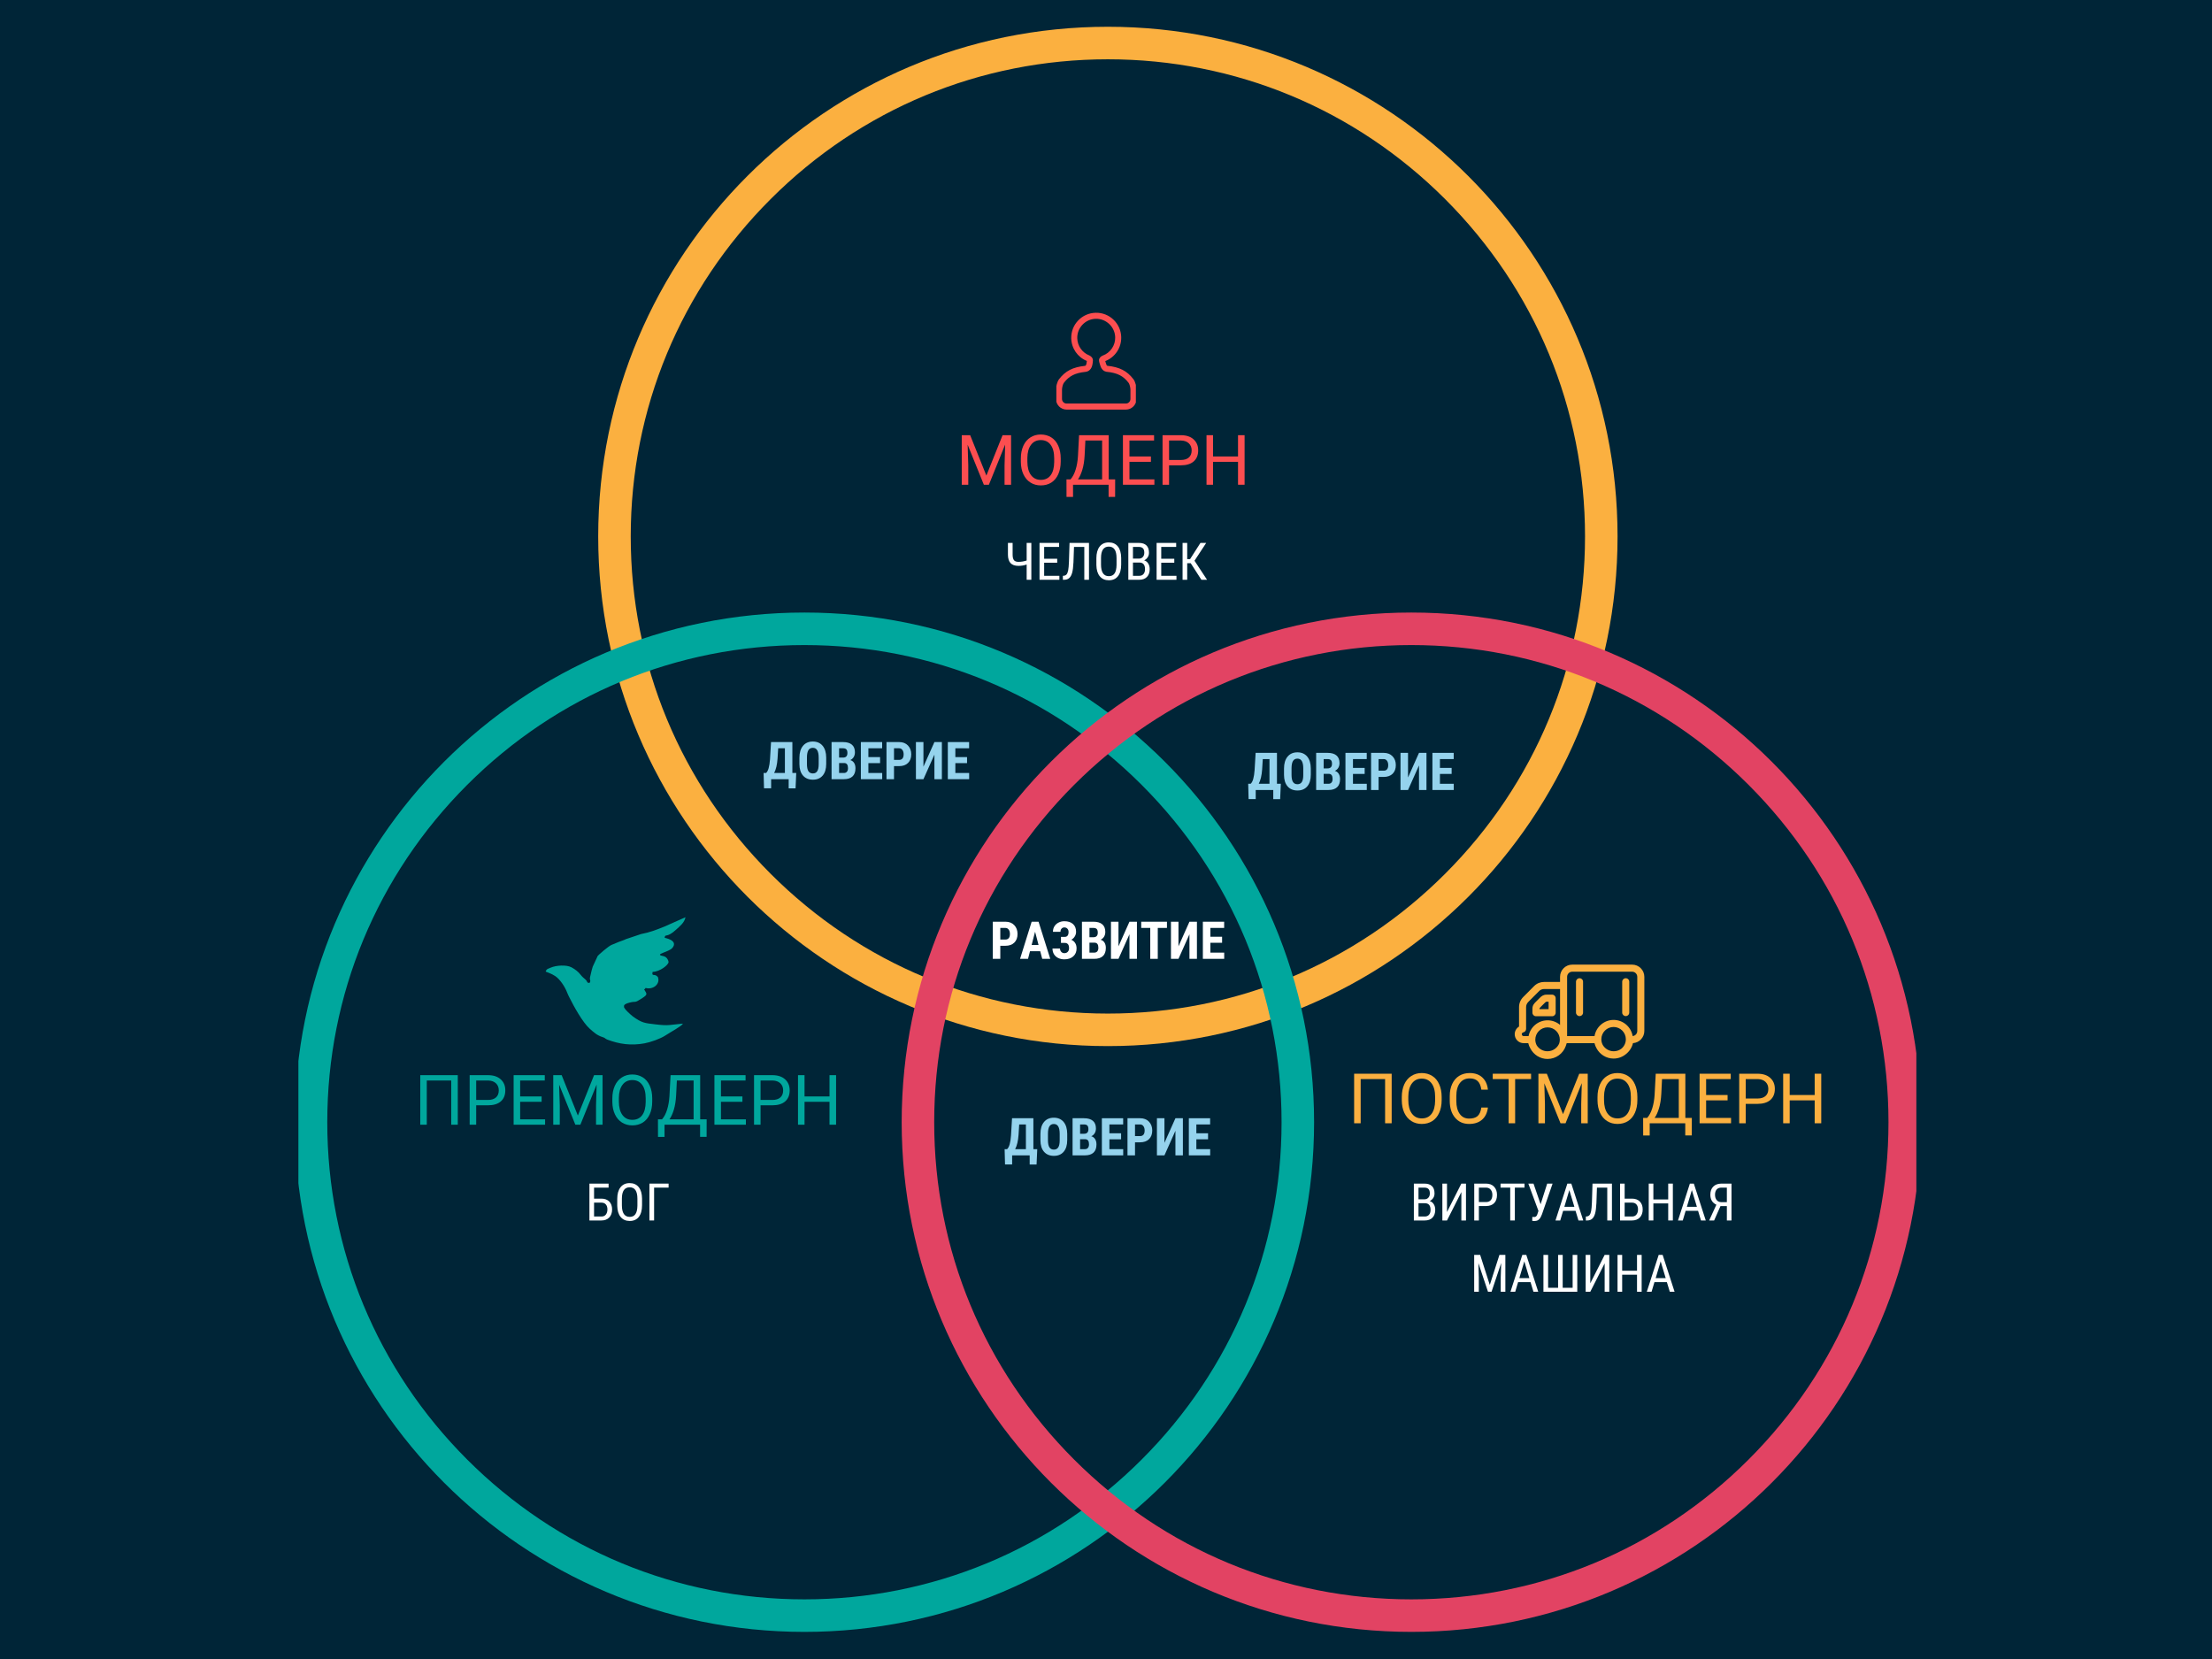 <?xml version="1.0" encoding="UTF-8"?> <svg xmlns="http://www.w3.org/2000/svg" xmlns:xlink="http://www.w3.org/1999/xlink" width="1024" zoomAndPan="magnify" viewBox="0 0 768 576" height="768" preserveAspectRatio="xMidYMid meet" version="1.0"><defs><g></g><clipPath id="6e2563a1d3"><path d="M 207 9.336 L 562 9.336 L 562 364 L 207 364 Z M 207 9.336 " clip-rule="nonzero"></path></clipPath><clipPath id="7b8d116954"><path d="M 103.602 212 L 457 212 L 457 566.586 L 103.602 566.586 Z M 103.602 212 " clip-rule="nonzero"></path></clipPath><clipPath id="758fccd635"><path d="M 313 212 L 665.352 212 L 665.352 566.586 L 313 566.586 Z M 313 212 " clip-rule="nonzero"></path></clipPath><clipPath id="af34445e82"><path d="M 525.902 334.926 L 570.902 334.926 L 570.902 367.914 L 525.902 367.914 Z M 525.902 334.926 " clip-rule="nonzero"></path></clipPath><clipPath id="2a51c149a3"><path d="M 366.766 108.59 L 394.371 108.59 L 394.371 142.34 L 366.766 142.34 Z M 366.766 108.59 " clip-rule="nonzero"></path></clipPath><clipPath id="a4a353d4fc"><path d="M 187 315.969 L 241.301 315.969 L 241.301 363.969 L 187 363.969 Z M 187 315.969 " clip-rule="nonzero"></path></clipPath></defs><rect x="-76.8" width="921.6" fill="#ffffff" y="-57.6" height="691.2" fill-opacity="1"></rect><rect x="-76.8" width="921.6" fill="#002537" y="-57.6" height="691.2" fill-opacity="1"></rect><g clip-path="url(#6e2563a1d3)"><path fill="#fbb040" d="M 384.652 351.91 C 340.387 351.91 298.828 334.633 267.547 303.355 C 236.266 272.074 218.988 230.516 218.988 186.25 C 218.988 141.98 236.266 100.426 267.547 69.145 C 298.828 37.863 340.387 20.586 384.652 20.586 C 428.918 20.586 470.477 37.863 501.758 69.145 C 533.039 100.426 550.316 141.98 550.316 186.25 C 550.316 230.516 533.039 272.074 501.758 303.355 C 470.477 334.633 428.922 351.91 384.652 351.91 M 384.652 363.203 C 482.336 363.203 561.609 284.043 561.609 186.25 C 561.609 88.566 482.445 9.293 384.652 9.293 C 286.859 9.293 207.695 88.453 207.695 186.25 C 207.695 283.93 286.973 363.203 384.652 363.203 Z M 384.652 363.203 " fill-opacity="1" fill-rule="nonzero"></path></g><g clip-path="url(#7b8d116954)"><path fill="#00a79d" d="M 279.293 555.293 C 235.023 555.293 193.469 538.016 162.188 506.734 C 130.906 475.453 113.629 433.898 113.629 389.629 C 113.629 345.363 130.906 303.805 162.188 272.523 C 193.469 241.242 235.023 223.965 279.293 223.965 C 323.559 223.965 365.117 241.242 396.398 272.523 C 427.68 303.805 444.957 345.363 444.957 389.629 C 444.957 433.898 427.68 475.453 396.398 506.734 C 365.117 538.016 323.445 555.293 279.293 555.293 M 279.293 566.586 C 376.973 566.586 456.25 487.426 456.25 389.629 C 456.25 291.836 377.086 212.672 279.293 212.672 C 181.496 212.672 102.336 291.949 102.336 389.629 C 102.336 487.312 181.496 566.586 279.293 566.586 Z M 279.293 566.586 " fill-opacity="1" fill-rule="nonzero"></path></g><g clip-path="url(#758fccd635)"><path fill="#e24363" d="M 490.012 555.293 C 445.746 555.293 404.188 538.016 372.91 506.734 C 341.629 475.453 324.352 433.898 324.352 389.629 C 324.352 345.363 341.629 303.805 372.91 272.523 C 404.188 241.242 445.746 223.965 490.012 223.965 C 534.281 223.965 575.836 241.242 607.117 272.523 C 638.398 303.805 655.676 345.363 655.676 389.629 C 655.676 433.898 638.398 475.453 607.117 506.734 C 575.836 538.016 534.281 555.293 490.012 555.293 M 490.012 566.586 C 587.809 566.586 666.969 487.426 666.969 389.629 C 666.969 291.836 587.809 212.672 490.012 212.672 C 392.219 212.672 313.059 291.836 313.059 389.629 C 313.059 487.426 392.332 566.586 490.012 566.586 Z M 490.012 566.586 " fill-opacity="1" fill-rule="nonzero"></path></g><g clip-path="url(#af34445e82)"><path fill="#fbb040" d="M 566.676 334.914 L 545.879 334.914 C 543.543 334.914 541.645 336.816 541.645 339.152 L 541.645 340.934 L 536.09 340.934 C 534.801 340.934 533.59 341.426 532.68 342.324 C 532.676 342.324 532.676 342.328 532.672 342.332 L 528.871 346.148 C 527.926 347.086 527.406 348.34 527.406 349.68 L 527.406 356.418 C 526.496 356.969 525.902 357.969 525.902 359.078 C 525.902 360.793 527.293 362.184 529.008 362.184 L 530.602 362.184 C 530.766 362.867 531.031 363.512 531.383 364.098 C 532.512 366.219 534.742 367.668 537.309 367.668 C 540.238 367.668 542.734 365.777 543.645 363.152 C 543.773 362.84 543.879 362.52 543.957 362.184 L 553.602 362.184 C 553.758 362.832 554.004 363.438 554.328 363.996 C 555.461 366.098 557.684 367.531 560.234 367.531 C 561.832 367.531 563.301 366.969 564.453 366.035 C 565.688 365.09 566.594 363.738 566.965 362.176 C 569.168 362.027 570.91 360.188 570.91 357.949 L 570.91 339.152 C 570.914 336.816 569.012 334.914 566.676 334.914 Z M 533.055 360.957 C 533.055 358.613 534.961 356.703 537.309 356.703 C 539.652 356.703 541.562 358.613 541.562 360.957 C 541.562 361.43 541.484 361.883 541.344 362.305 C 540.668 363.891 539.094 364.996 537.277 364.996 C 535.703 364.996 534.305 364.16 533.527 362.902 C 533.227 362.316 533.055 361.656 533.055 360.957 Z M 528.355 359.078 C 528.355 358.77 528.574 358.5 528.875 358.438 C 529.445 358.324 529.859 357.82 529.859 357.234 L 529.859 349.68 C 529.859 348.996 530.121 348.363 530.602 347.891 C 530.602 347.887 530.605 347.883 530.605 347.883 L 534.406 344.066 C 534.852 343.629 535.449 343.387 536.09 343.387 L 541.645 343.387 L 541.645 355.844 C 540.473 354.852 538.961 354.25 537.309 354.25 C 534.027 354.25 531.293 356.617 530.715 359.73 L 529.008 359.73 C 528.648 359.73 528.355 359.438 528.355 359.078 Z M 555.98 360.82 C 555.98 358.477 557.891 356.566 560.234 356.566 C 562.582 356.566 564.488 358.477 564.488 360.82 C 564.488 362.145 563.883 363.328 562.934 364.109 C 562.195 364.664 561.273 364.996 560.285 364.996 C 558.68 364.996 557.258 364.125 556.484 362.824 C 556.164 362.227 555.98 361.547 555.98 360.82 Z M 568.457 357.949 C 568.457 358.871 567.754 359.633 566.852 359.723 C 566.324 356.547 563.559 354.113 560.234 354.113 C 556.91 354.113 554.141 356.551 553.617 359.73 L 544.098 359.73 L 544.098 339.152 C 544.098 338.168 544.898 337.371 545.879 337.371 L 566.676 337.371 C 567.66 337.371 568.457 338.168 568.457 339.152 Z M 568.457 357.949 " fill-opacity="1" fill-rule="nonzero"></path></g><path fill="#fbb040" d="M 533.281 352.836 L 538.898 352.836 C 539.574 352.836 540.125 352.285 540.125 351.605 L 540.125 346.566 C 540.125 345.891 539.574 345.34 538.898 345.34 L 536.961 345.34 C 535.824 345.34 535.188 345.883 534.629 346.438 L 533.188 347.879 C 532.684 348.383 532.055 349.012 532.055 350.238 L 532.055 351.605 C 532.055 352.285 532.605 352.836 533.281 352.836 Z M 534.512 350.238 C 534.512 350.055 534.512 350.027 534.922 349.613 L 536.363 348.172 C 536.742 347.793 536.797 347.793 536.961 347.793 L 537.672 347.793 L 537.672 350.379 L 534.512 350.379 Z M 534.512 350.238 " fill-opacity="1" fill-rule="nonzero"></path><path fill="#fbb040" d="M 548.406 339.633 C 547.73 339.633 547.18 340.184 547.18 340.859 L 547.18 351.559 C 547.18 352.234 547.73 352.785 548.406 352.785 C 549.086 352.785 549.633 352.234 549.633 351.559 L 549.633 340.859 C 549.633 340.184 549.086 339.633 548.406 339.633 Z M 548.406 339.633 " fill-opacity="1" fill-rule="nonzero"></path><path fill="#fbb040" d="M 564.449 339.633 C 563.773 339.633 563.223 340.184 563.223 340.859 L 563.223 351.559 C 563.223 352.234 563.773 352.785 564.449 352.785 C 565.129 352.785 565.676 352.234 565.676 351.559 L 565.676 340.859 C 565.676 340.184 565.129 339.633 564.449 339.633 Z M 564.449 339.633 " fill-opacity="1" fill-rule="nonzero"></path><g clip-path="url(#2a51c149a3)"><path fill="#fc4e50" d="M 394.586 135.23 L 394.586 135.168 C 394.562 134.32 394.25 132.609 393.5 131.633 C 391.32 128.781 388.699 127.438 384.473 127.004 C 384.273 126.941 384.109 126.66 383.984 126.164 L 383.973 126.121 L 383.957 126.078 C 383.875 125.844 383.797 125.574 383.742 125.367 C 387.148 124.051 389.371 120.742 389.285 117.07 C 389.234 114.789 388.309 112.652 386.672 111.059 C 384.992 109.418 382.766 108.535 380.41 108.59 C 378.094 108.645 375.934 109.598 374.332 111.273 C 372.73 112.949 371.879 115.148 371.93 117.465 C 372.008 120.941 374.137 124.016 377.352 125.32 C 377.328 125.59 377.266 125.98 377.219 126.227 C 377.078 126.961 376.797 127.012 376.672 127.027 C 372.484 127.469 369.891 128.801 367.719 131.633 C 366.969 132.605 366.656 134.316 366.633 135.168 L 366.633 135.227 C 366.637 135.395 366.633 137.328 366.633 138.508 C 366.633 140.551 368.293 142.211 370.332 142.211 L 390.887 142.211 C 392.926 142.211 394.586 140.551 394.586 138.508 C 394.582 137.328 394.582 135.395 394.586 135.23 Z M 390.887 140.113 L 370.332 140.113 C 369.449 140.113 368.727 139.395 368.727 138.512 C 368.73 137.809 368.734 135.578 368.727 135.203 C 368.75 134.5 369.039 133.355 369.379 132.91 C 371.211 130.523 373.25 129.492 376.898 129.109 L 376.914 129.109 C 378.141 128.961 379.004 128.051 379.277 126.617 C 379.309 126.457 379.461 125.621 379.461 125.109 C 379.461 124.066 378.457 123.523 378.258 123.426 L 378.184 123.395 C 375.719 122.418 374.086 120.07 374.023 117.418 C 373.984 115.66 374.633 113.992 375.848 112.719 C 377.062 111.449 378.699 110.727 380.457 110.688 C 384.078 110.605 387.109 113.52 387.191 117.121 C 387.258 119.949 385.512 122.5 382.855 123.461 L 382.789 123.488 C 382.203 123.746 381.578 124.297 381.578 125.07 C 381.578 125.531 381.812 126.289 381.965 126.727 C 382.406 128.395 383.363 128.922 384.09 129.07 L 384.141 129.078 L 384.191 129.082 C 387.918 129.453 389.988 130.492 391.84 132.91 C 392.18 133.355 392.465 134.5 392.488 135.199 C 392.484 135.578 392.488 137.809 392.488 138.512 C 392.488 139.395 391.77 140.113 390.887 140.113 Z M 390.887 140.113 " fill-opacity="1" fill-rule="nonzero"></path></g><g clip-path="url(#a4a353d4fc)"><path fill="#002537" d="M 237.121 355.398 C 236.629 356.324 232.781 358.336 231.055 359.492 C 229.297 360.668 225.781 361.879 223.766 362.246 C 219.117 363.105 215.059 362.523 210.879 360.957 C 209.988 360.621 210.266 360.387 209.172 360.059 C 207.344 359.508 206.09 358.379 204.656 357.078 C 202.238 354.875 199.234 349.398 197.738 346.406 C 197.422 345.773 197.164 345.285 196.918 344.633 C 196.188 342.688 194.473 340.023 192.781 338.898 C 191.402 337.984 189.922 337.562 189.457 337.332 C 189.738 336.391 190.273 336.383 191.152 335.988 C 193.086 335.125 196.676 334.918 198.414 335.852 C 199.742 336.57 200.773 337.371 201.641 338.5 C 202.109 339.113 202.691 339.59 203.184 340.008 C 204.184 340.859 203.508 341.211 204.684 341.285 C 205.184 340.445 204.848 340.516 204.812 339.855 C 204.793 339.395 204.969 338.863 205.062 338.426 C 205.285 337.395 205.5 336.559 205.793 335.621 L 207.516 331.906 C 207.824 331.504 211.16 328.574 212.312 328.074 C 213.25 327.668 213.836 327.434 214.812 327.039 C 215.637 326.703 216.492 326.484 217.348 326.055 L 222.57 324.301 C 225.496 323.758 227.875 322.844 230.613 321.734 L 238 318.457 C 237.637 320.375 235.988 321.605 234.84 322.68 C 231.352 325.945 230.953 323.98 230.766 325.598 C 230.844 325.648 235.57 326.445 233.488 329.07 C 232.258 330.617 226.812 331.301 230.242 331.941 C 231.82 332.238 232.141 333.887 232.125 334.047 C 232.02 335.066 229.18 337.348 226.578 337.438 C 226.203 339.281 227.281 337.824 228.402 339.207 C 229.379 341.617 226.746 343.754 224.141 343.008 C 223.652 343.746 224.145 343.145 223.637 343.512 C 224.582 345.102 224.992 345.23 223.023 346.523 C 220 348.512 221.027 347.449 218.52 348.117 C 216.266 348.715 216.719 349.316 216.668 349.414 C 216.266 349.98 219.211 352.52 219.676 352.863 C 222.895 355.23 223.957 355.215 227.406 355.637 C 232.402 356.254 232.34 355.801 237.121 355.398 Z M 203.863 338.891 C 203.254 338.777 203.254 338.582 202.906 338.168 C 202.598 337.801 202.492 337.672 202.129 337.305 C 200.641 335.797 198.254 334.211 195.852 334.172 C 193.738 334.137 192.277 334.156 190.5 335.125 C 189.785 335.516 186.574 337.277 187.574 338.27 C 188.484 338.664 189.285 338.387 190.184 338.68 C 192.715 339.52 194.961 342.117 195.84 344.332 C 196.113 345.012 196.305 345.527 196.672 346.273 C 196.988 346.91 197.211 347.473 197.598 348.18 L 201.801 355.234 C 202.078 355.633 202.176 355.695 202.422 356.027 L 204.125 357.855 C 204.309 358.004 204.152 357.887 204.52 358.16 C 205.164 358.645 205.344 358.93 206.031 359.449 C 208.172 361.07 211.387 362.156 213.98 363.004 C 215.602 363.535 216.977 363.5 218.523 363.574 C 220.148 363.652 221.641 363.742 222.914 363.344 C 224.375 362.887 225.715 362.594 227.32 362.078 C 231 360.895 231.461 359.949 232.805 359.121 C 234.062 358.348 236.707 357.184 238.031 355.902 C 239.754 354.238 240.793 354.508 241.031 353.285 C 240.395 353.441 240.07 353.664 239.48 353.832 C 238.938 353.984 238.469 353.961 237.875 354.09 C 234.078 354.898 231.32 355.094 227.477 354.648 C 225.465 354.414 223.594 354.348 221.348 353.039 C 220.211 352.375 218.023 350.305 217.738 348.996 C 219.996 348.996 221.219 348.824 223.008 347.922 C 226.59 346.109 225.109 345.855 225.883 344.016 C 227.461 343.891 228.582 342.93 229.152 341.859 C 230.148 339.984 229.598 339.203 228.812 337.816 C 230.441 337.23 233.438 335.391 232.926 333.16 C 232.688 332.113 232.305 332.309 231.91 331.23 C 234.273 329.465 234.055 330.387 234.676 328.59 C 235.602 325.926 234.086 326.699 233.387 324.785 C 236.312 323.902 238.805 319.609 240.145 316.914 C 239.977 316.645 239.828 316.328 239.645 315.977 C 238.734 316.105 239.047 316.129 238.516 316.723 C 237.23 318.148 229.09 321.363 227.125 321.969 L 222.785 323.27 C 218.797 324.32 216.77 325.121 213.07 326.449 C 212.504 326.656 210.906 327.445 210.57 327.723 C 209.984 328.211 209.352 328.734 208.715 329.391 C 206.305 331.863 208.492 328.406 205.43 333.621 C 204.676 334.902 203.98 337.441 203.863 338.891 " fill-opacity="1" fill-rule="evenodd"></path></g><path fill="#00a79d" d="M 237.121 355.398 C 236.629 356.324 232.781 358.336 231.055 359.492 C 229.297 360.668 225.781 361.879 223.766 362.246 C 219.117 363.105 215.059 362.523 210.879 360.957 C 209.988 360.621 210.266 360.387 209.172 360.059 C 207.344 359.508 206.09 358.379 204.656 357.078 C 202.238 354.875 199.234 349.398 197.738 346.406 C 197.422 345.773 197.164 345.285 196.918 344.633 C 196.188 342.688 194.473 340.023 192.781 338.898 C 191.402 337.984 189.922 337.562 189.457 337.332 C 189.738 336.391 190.273 336.383 191.152 335.988 C 193.086 335.125 196.676 334.918 198.414 335.852 C 199.742 336.57 200.773 337.371 201.641 338.5 C 202.109 339.113 202.691 339.59 203.184 340.008 C 204.184 340.859 203.508 341.211 204.684 341.285 C 205.184 340.445 204.848 340.516 204.812 339.855 C 204.793 339.395 204.969 338.863 205.062 338.426 C 205.285 337.395 205.5 336.559 205.793 335.621 L 207.516 331.906 C 207.824 331.504 211.16 328.574 212.312 328.074 C 213.25 327.668 213.836 327.434 214.812 327.039 C 215.637 326.703 216.492 326.484 217.348 326.055 L 222.57 324.301 C 225.496 323.758 227.875 322.844 230.613 321.734 L 238 318.457 C 237.637 320.375 235.988 321.605 234.84 322.68 C 231.352 325.945 230.953 323.98 230.766 325.598 C 230.844 325.648 235.57 326.445 233.488 329.07 C 232.258 330.617 226.812 331.301 230.242 331.941 C 231.82 332.238 232.141 333.887 232.125 334.047 C 232.02 335.066 229.18 337.348 226.578 337.438 C 226.203 339.281 227.281 337.824 228.402 339.207 C 229.379 341.617 226.746 343.754 224.141 343.008 C 223.652 343.746 224.145 343.145 223.637 343.512 C 224.582 345.102 224.992 345.23 223.023 346.523 C 220 348.512 221.027 347.449 218.52 348.117 C 216.266 348.715 216.719 349.316 216.668 349.414 C 216.266 349.98 219.211 352.52 219.676 352.863 C 222.895 355.23 223.957 355.215 227.406 355.637 C 232.402 356.254 232.34 355.801 237.121 355.398 " fill-opacity="1" fill-rule="evenodd"></path><g fill="#fbb040" fill-opacity="1"><g transform="translate(468.043, 389.996)"><g><path d="M 15.141 0 L 12.859 0 L 12.859 -15.344 L 4.375 -15.344 L 4.375 0 L 2.109 0 L 2.109 -17.203 L 15.141 -17.203 Z M 15.141 0 "></path></g></g></g><g fill="#fbb040" fill-opacity="1"><g transform="translate(485.306, 389.996)"><g><path d="M 15.234 -8.047 C 15.234 -6.359 14.945 -4.883 14.375 -3.625 C 13.812 -2.375 13.008 -1.414 11.969 -0.75 C 10.926 -0.094 9.711 0.234 8.328 0.234 C 6.973 0.234 5.77 -0.098 4.719 -0.766 C 3.676 -1.43 2.863 -2.379 2.281 -3.609 C 1.707 -4.836 1.41 -6.266 1.391 -7.891 L 1.391 -9.141 C 1.391 -10.785 1.676 -12.242 2.25 -13.516 C 2.832 -14.785 3.648 -15.754 4.703 -16.422 C 5.754 -17.098 6.957 -17.438 8.312 -17.438 C 9.688 -17.438 10.898 -17.102 11.953 -16.438 C 13.004 -15.781 13.812 -14.816 14.375 -13.547 C 14.945 -12.285 15.234 -10.816 15.234 -9.141 Z M 12.969 -9.156 C 12.969 -11.195 12.555 -12.766 11.734 -13.859 C 10.922 -14.953 9.781 -15.5 8.312 -15.5 C 6.875 -15.5 5.742 -14.953 4.922 -13.859 C 4.098 -12.766 3.676 -11.25 3.656 -9.312 L 3.656 -8.047 C 3.656 -6.066 4.066 -4.508 4.891 -3.375 C 5.723 -2.25 6.867 -1.688 8.328 -1.688 C 9.797 -1.688 10.93 -2.219 11.734 -3.281 C 12.535 -4.352 12.945 -5.883 12.969 -7.875 Z M 12.969 -9.156 "></path></g></g></g><g fill="#fbb040" fill-opacity="1"><g transform="translate(501.943, 389.996)"><g><path d="M 14.656 -5.453 C 14.438 -3.641 13.758 -2.238 12.625 -1.25 C 11.5 -0.258 10 0.234 8.125 0.234 C 6.094 0.234 4.461 -0.492 3.234 -1.953 C 2.016 -3.41 1.406 -5.359 1.406 -7.797 L 1.406 -9.453 C 1.406 -11.055 1.691 -12.461 2.266 -13.672 C 2.836 -14.891 3.645 -15.82 4.688 -16.469 C 5.738 -17.113 6.953 -17.438 8.328 -17.438 C 10.16 -17.438 11.625 -16.926 12.719 -15.906 C 13.82 -14.883 14.469 -13.473 14.656 -11.672 L 12.375 -11.672 C 12.176 -13.047 11.75 -14.039 11.094 -14.656 C 10.438 -15.27 9.516 -15.578 8.328 -15.578 C 6.879 -15.578 5.742 -15.039 4.922 -13.969 C 4.098 -12.895 3.688 -11.367 3.688 -9.391 L 3.688 -7.734 C 3.688 -5.859 4.078 -4.367 4.859 -3.266 C 5.641 -2.172 6.727 -1.625 8.125 -1.625 C 9.383 -1.625 10.352 -1.906 11.031 -2.469 C 11.707 -3.039 12.156 -4.035 12.375 -5.453 Z M 14.656 -5.453 "></path></g></g></g><g fill="#fbb040" fill-opacity="1"><g transform="translate(517.694, 389.996)"><g><path d="M 13.891 -15.344 L 8.359 -15.344 L 8.359 0 L 6.094 0 L 6.094 -15.344 L 0.578 -15.344 L 0.578 -17.203 L 13.891 -17.203 Z M 13.891 -15.344 "></path></g></g></g><g fill="#fbb040" fill-opacity="1"><g transform="translate(532.133, 389.996)"><g><path d="M 4.922 -17.203 L 10.547 -3.172 L 16.172 -17.203 L 19.125 -17.203 L 19.125 0 L 16.859 0 L 16.859 -6.703 L 17.062 -13.938 L 11.422 0 L 9.672 0 L 4.047 -13.891 L 4.266 -6.703 L 4.266 0 L 2 0 L 2 -17.203 Z M 4.922 -17.203 "></path></g></g></g><g fill="#fbb040" fill-opacity="1"><g transform="translate(553.26, 389.996)"><g><path d="M 15.234 -8.047 C 15.234 -6.359 14.945 -4.883 14.375 -3.625 C 13.812 -2.375 13.008 -1.414 11.969 -0.75 C 10.926 -0.094 9.711 0.234 8.328 0.234 C 6.973 0.234 5.77 -0.098 4.719 -0.766 C 3.676 -1.43 2.863 -2.379 2.281 -3.609 C 1.707 -4.836 1.41 -6.266 1.391 -7.891 L 1.391 -9.141 C 1.391 -10.785 1.676 -12.242 2.25 -13.516 C 2.832 -14.785 3.648 -15.754 4.703 -16.422 C 5.754 -17.098 6.957 -17.438 8.312 -17.438 C 9.688 -17.438 10.898 -17.102 11.953 -16.438 C 13.004 -15.781 13.812 -14.816 14.375 -13.547 C 14.945 -12.285 15.234 -10.816 15.234 -9.141 Z M 12.969 -9.156 C 12.969 -11.195 12.555 -12.766 11.734 -13.859 C 10.922 -14.953 9.781 -15.5 8.312 -15.5 C 6.875 -15.5 5.742 -14.953 4.922 -13.859 C 4.098 -12.766 3.676 -11.25 3.656 -9.312 L 3.656 -8.047 C 3.656 -6.066 4.066 -4.508 4.891 -3.375 C 5.723 -2.25 6.867 -1.688 8.328 -1.688 C 9.797 -1.688 10.93 -2.219 11.734 -3.281 C 12.535 -4.352 12.945 -5.883 12.969 -7.875 Z M 12.969 -9.156 "></path></g></g></g><g fill="#fbb040" fill-opacity="1"><g transform="translate(569.897, 389.996)"><g><path d="M 17.484 4.219 L 15.219 4.219 L 15.219 0 L 2.875 0 L 2.875 4.234 L 0.609 4.234 L 0.594 -1.859 L 2 -1.859 C 2.738 -2.691 3.328 -3.812 3.766 -5.219 C 4.203 -6.625 4.473 -8.164 4.578 -9.844 L 4.969 -17.203 L 15.25 -17.203 L 15.25 -1.859 L 17.5 -1.859 Z M 4.578 -1.859 L 12.969 -1.859 L 12.969 -15.344 L 7.156 -15.344 L 6.906 -10.281 C 6.801 -8.301 6.535 -6.613 6.109 -5.219 C 5.691 -3.82 5.18 -2.703 4.578 -1.859 Z M 4.578 -1.859 "></path></g></g></g><g fill="#fbb040" fill-opacity="1"><g transform="translate(588.094, 389.996)"><g><path d="M 11.719 -7.953 L 4.266 -7.953 L 4.266 -1.859 L 12.922 -1.859 L 12.922 0 L 2 0 L 2 -17.203 L 12.812 -17.203 L 12.812 -15.344 L 4.266 -15.344 L 4.266 -9.812 L 11.719 -9.812 Z M 11.719 -7.953 "></path></g></g></g><g fill="#fbb040" fill-opacity="1"><g transform="translate(601.847, 389.996)"><g><path d="M 4.266 -6.734 L 4.266 0 L 2 0 L 2 -17.203 L 8.344 -17.203 C 10.227 -17.203 11.703 -16.723 12.766 -15.766 C 13.836 -14.805 14.375 -13.535 14.375 -11.953 C 14.375 -10.273 13.848 -8.984 12.797 -8.078 C 11.754 -7.18 10.258 -6.734 8.312 -6.734 Z M 4.266 -8.594 L 8.344 -8.594 C 9.551 -8.594 10.477 -8.879 11.125 -9.453 C 11.781 -10.023 12.109 -10.848 12.109 -11.922 C 12.109 -12.941 11.781 -13.758 11.125 -14.375 C 10.477 -14.988 9.594 -15.312 8.469 -15.344 L 4.266 -15.344 Z M 4.266 -8.594 "></path></g></g></g><g fill="#fbb040" fill-opacity="1"><g transform="translate(617.114, 389.996)"><g><path d="M 15.219 0 L 12.938 0 L 12.938 -7.953 L 4.266 -7.953 L 4.266 0 L 2 0 L 2 -17.203 L 4.266 -17.203 L 4.266 -9.812 L 12.938 -9.812 L 12.938 -17.203 L 15.219 -17.203 Z M 15.219 0 "></path></g></g></g><g fill="#fc4e50" fill-opacity="1"><g transform="translate(331.918, 168.297)"><g><path d="M 4.922 -17.203 L 10.547 -3.172 L 16.172 -17.203 L 19.125 -17.203 L 19.125 0 L 16.859 0 L 16.859 -6.703 L 17.062 -13.938 L 11.422 0 L 9.672 0 L 4.047 -13.891 L 4.266 -6.703 L 4.266 0 L 2 0 L 2 -17.203 Z M 4.922 -17.203 "></path></g></g></g><g fill="#fc4e50" fill-opacity="1"><g transform="translate(353.045, 168.297)"><g><path d="M 15.234 -8.047 C 15.234 -6.359 14.945 -4.883 14.375 -3.625 C 13.812 -2.375 13.008 -1.414 11.969 -0.75 C 10.926 -0.094 9.711 0.234 8.328 0.234 C 6.973 0.234 5.77 -0.098 4.719 -0.766 C 3.676 -1.43 2.863 -2.379 2.281 -3.609 C 1.707 -4.836 1.41 -6.266 1.391 -7.891 L 1.391 -9.141 C 1.391 -10.785 1.676 -12.242 2.25 -13.516 C 2.832 -14.785 3.648 -15.754 4.703 -16.422 C 5.754 -17.098 6.957 -17.438 8.312 -17.438 C 9.688 -17.438 10.898 -17.102 11.953 -16.438 C 13.004 -15.781 13.812 -14.816 14.375 -13.547 C 14.945 -12.285 15.234 -10.816 15.234 -9.141 Z M 12.969 -9.156 C 12.969 -11.195 12.555 -12.766 11.734 -13.859 C 10.922 -14.953 9.781 -15.5 8.312 -15.5 C 6.875 -15.5 5.742 -14.953 4.922 -13.859 C 4.098 -12.766 3.676 -11.25 3.656 -9.312 L 3.656 -8.047 C 3.656 -6.066 4.066 -4.508 4.891 -3.375 C 5.723 -2.25 6.867 -1.688 8.328 -1.688 C 9.797 -1.688 10.93 -2.219 11.734 -3.281 C 12.535 -4.352 12.945 -5.883 12.969 -7.875 Z M 12.969 -9.156 "></path></g></g></g><g fill="#fc4e50" fill-opacity="1"><g transform="translate(369.682, 168.297)"><g><path d="M 17.484 4.219 L 15.219 4.219 L 15.219 0 L 2.875 0 L 2.875 4.234 L 0.609 4.234 L 0.594 -1.859 L 2 -1.859 C 2.738 -2.691 3.328 -3.812 3.766 -5.219 C 4.203 -6.625 4.473 -8.164 4.578 -9.844 L 4.969 -17.203 L 15.25 -17.203 L 15.25 -1.859 L 17.5 -1.859 Z M 4.578 -1.859 L 12.969 -1.859 L 12.969 -15.344 L 7.156 -15.344 L 6.906 -10.281 C 6.801 -8.301 6.535 -6.613 6.109 -5.219 C 5.691 -3.82 5.18 -2.703 4.578 -1.859 Z M 4.578 -1.859 "></path></g></g></g><g fill="#fc4e50" fill-opacity="1"><g transform="translate(387.879, 168.297)"><g><path d="M 11.719 -7.953 L 4.266 -7.953 L 4.266 -1.859 L 12.922 -1.859 L 12.922 0 L 2 0 L 2 -17.203 L 12.812 -17.203 L 12.812 -15.344 L 4.266 -15.344 L 4.266 -9.812 L 11.719 -9.812 Z M 11.719 -7.953 "></path></g></g></g><g fill="#fc4e50" fill-opacity="1"><g transform="translate(401.633, 168.297)"><g><path d="M 4.266 -6.734 L 4.266 0 L 2 0 L 2 -17.203 L 8.344 -17.203 C 10.227 -17.203 11.703 -16.723 12.766 -15.766 C 13.836 -14.805 14.375 -13.535 14.375 -11.953 C 14.375 -10.273 13.848 -8.984 12.797 -8.078 C 11.754 -7.18 10.258 -6.734 8.312 -6.734 Z M 4.266 -8.594 L 8.344 -8.594 C 9.551 -8.594 10.477 -8.879 11.125 -9.453 C 11.781 -10.023 12.109 -10.848 12.109 -11.922 C 12.109 -12.941 11.781 -13.758 11.125 -14.375 C 10.477 -14.988 9.594 -15.312 8.469 -15.344 L 4.266 -15.344 Z M 4.266 -8.594 "></path></g></g></g><g fill="#fc4e50" fill-opacity="1"><g transform="translate(416.899, 168.297)"><g><path d="M 15.219 0 L 12.938 0 L 12.938 -7.953 L 4.266 -7.953 L 4.266 0 L 2 0 L 2 -17.203 L 4.266 -17.203 L 4.266 -9.812 L 12.938 -9.812 L 12.938 -17.203 L 15.219 -17.203 Z M 15.219 0 "></path></g></g></g><g fill="#00a79d" fill-opacity="1"><g transform="translate(143.802, 390.494)"><g><path d="M 15.141 0 L 12.859 0 L 12.859 -15.344 L 4.375 -15.344 L 4.375 0 L 2.109 0 L 2.109 -17.203 L 15.141 -17.203 Z M 15.141 0 "></path></g></g></g><g fill="#00a79d" fill-opacity="1"><g transform="translate(161.065, 390.494)"><g><path d="M 4.266 -6.734 L 4.266 0 L 2 0 L 2 -17.203 L 8.344 -17.203 C 10.227 -17.203 11.703 -16.723 12.766 -15.766 C 13.836 -14.805 14.375 -13.535 14.375 -11.953 C 14.375 -10.273 13.848 -8.984 12.797 -8.078 C 11.754 -7.18 10.258 -6.734 8.312 -6.734 Z M 4.266 -8.594 L 8.344 -8.594 C 9.551 -8.594 10.477 -8.879 11.125 -9.453 C 11.781 -10.023 12.109 -10.848 12.109 -11.922 C 12.109 -12.941 11.781 -13.758 11.125 -14.375 C 10.477 -14.988 9.594 -15.312 8.469 -15.344 L 4.266 -15.344 Z M 4.266 -8.594 "></path></g></g></g><g fill="#00a79d" fill-opacity="1"><g transform="translate(176.332, 390.494)"><g><path d="M 11.719 -7.953 L 4.266 -7.953 L 4.266 -1.859 L 12.922 -1.859 L 12.922 0 L 2 0 L 2 -17.203 L 12.812 -17.203 L 12.812 -15.344 L 4.266 -15.344 L 4.266 -9.812 L 11.719 -9.812 Z M 11.719 -7.953 "></path></g></g></g><g fill="#00a79d" fill-opacity="1"><g transform="translate(190.085, 390.494)"><g><path d="M 4.922 -17.203 L 10.547 -3.172 L 16.172 -17.203 L 19.125 -17.203 L 19.125 0 L 16.859 0 L 16.859 -6.703 L 17.062 -13.938 L 11.422 0 L 9.672 0 L 4.047 -13.891 L 4.266 -6.703 L 4.266 0 L 2 0 L 2 -17.203 Z M 4.922 -17.203 "></path></g></g></g><g fill="#00a79d" fill-opacity="1"><g transform="translate(211.213, 390.494)"><g><path d="M 15.234 -8.047 C 15.234 -6.359 14.945 -4.883 14.375 -3.625 C 13.812 -2.375 13.008 -1.414 11.969 -0.75 C 10.926 -0.094 9.711 0.234 8.328 0.234 C 6.973 0.234 5.77 -0.098 4.719 -0.766 C 3.676 -1.43 2.863 -2.379 2.281 -3.609 C 1.707 -4.836 1.41 -6.266 1.391 -7.891 L 1.391 -9.141 C 1.391 -10.785 1.676 -12.242 2.25 -13.516 C 2.832 -14.785 3.648 -15.754 4.703 -16.422 C 5.754 -17.098 6.957 -17.438 8.312 -17.438 C 9.688 -17.438 10.898 -17.102 11.953 -16.438 C 13.004 -15.781 13.812 -14.816 14.375 -13.547 C 14.945 -12.285 15.234 -10.816 15.234 -9.141 Z M 12.969 -9.156 C 12.969 -11.195 12.555 -12.766 11.734 -13.859 C 10.922 -14.953 9.781 -15.5 8.312 -15.5 C 6.875 -15.5 5.742 -14.953 4.922 -13.859 C 4.098 -12.766 3.676 -11.25 3.656 -9.312 L 3.656 -8.047 C 3.656 -6.066 4.066 -4.508 4.891 -3.375 C 5.723 -2.25 6.867 -1.688 8.328 -1.688 C 9.797 -1.688 10.93 -2.219 11.734 -3.281 C 12.535 -4.352 12.945 -5.883 12.969 -7.875 Z M 12.969 -9.156 "></path></g></g></g><g fill="#00a79d" fill-opacity="1"><g transform="translate(227.849, 390.494)"><g><path d="M 17.484 4.219 L 15.219 4.219 L 15.219 0 L 2.875 0 L 2.875 4.234 L 0.609 4.234 L 0.594 -1.859 L 2 -1.859 C 2.738 -2.691 3.328 -3.812 3.766 -5.219 C 4.203 -6.625 4.473 -8.164 4.578 -9.844 L 4.969 -17.203 L 15.25 -17.203 L 15.25 -1.859 L 17.5 -1.859 Z M 4.578 -1.859 L 12.969 -1.859 L 12.969 -15.344 L 7.156 -15.344 L 6.906 -10.281 C 6.801 -8.301 6.535 -6.613 6.109 -5.219 C 5.691 -3.82 5.18 -2.703 4.578 -1.859 Z M 4.578 -1.859 "></path></g></g></g><g fill="#00a79d" fill-opacity="1"><g transform="translate(246.046, 390.494)"><g><path d="M 11.719 -7.953 L 4.266 -7.953 L 4.266 -1.859 L 12.922 -1.859 L 12.922 0 L 2 0 L 2 -17.203 L 12.812 -17.203 L 12.812 -15.344 L 4.266 -15.344 L 4.266 -9.812 L 11.719 -9.812 Z M 11.719 -7.953 "></path></g></g></g><g fill="#00a79d" fill-opacity="1"><g transform="translate(259.8, 390.494)"><g><path d="M 4.266 -6.734 L 4.266 0 L 2 0 L 2 -17.203 L 8.344 -17.203 C 10.227 -17.203 11.703 -16.723 12.766 -15.766 C 13.836 -14.805 14.375 -13.535 14.375 -11.953 C 14.375 -10.273 13.848 -8.984 12.797 -8.078 C 11.754 -7.18 10.258 -6.734 8.312 -6.734 Z M 4.266 -8.594 L 8.344 -8.594 C 9.551 -8.594 10.477 -8.879 11.125 -9.453 C 11.781 -10.023 12.109 -10.848 12.109 -11.922 C 12.109 -12.941 11.781 -13.758 11.125 -14.375 C 10.477 -14.988 9.594 -15.312 8.469 -15.344 L 4.266 -15.344 Z M 4.266 -8.594 "></path></g></g></g><g fill="#00a79d" fill-opacity="1"><g transform="translate(275.066, 390.494)"><g><path d="M 15.219 0 L 12.938 0 L 12.938 -7.953 L 4.266 -7.953 L 4.266 0 L 2 0 L 2 -17.203 L 4.266 -17.203 L 4.266 -9.812 L 12.938 -9.812 L 12.938 -17.203 L 15.219 -17.203 Z M 15.219 0 "></path></g></g></g><g fill="#ffffff" fill-opacity="1"><g transform="translate(489.514, 423.743)"><g><path d="M 1.375 0 L 1.375 -12.797 L 5.031 -12.797 C 6.195 -12.797 7.07 -12.508 7.656 -11.938 C 8.25 -11.375 8.547 -10.523 8.547 -9.391 C 8.547 -8.785 8.395 -8.254 8.094 -7.797 C 7.789 -7.348 7.383 -6.992 6.875 -6.734 C 7.469 -6.566 7.938 -6.207 8.281 -5.656 C 8.625 -5.113 8.797 -4.457 8.797 -3.688 C 8.797 -2.539 8.477 -1.641 7.844 -0.984 C 7.219 -0.328 6.32 0 5.156 0 Z M 2.984 -5.984 L 2.984 -1.375 L 5.188 -1.375 C 5.789 -1.375 6.27 -1.57 6.625 -1.969 C 6.988 -2.375 7.172 -2.941 7.172 -3.672 C 7.172 -5.211 6.52 -5.984 5.219 -5.984 Z M 2.984 -7.344 L 5.047 -7.344 C 5.609 -7.344 6.062 -7.531 6.406 -7.906 C 6.75 -8.281 6.922 -8.773 6.922 -9.391 C 6.922 -10.098 6.766 -10.609 6.453 -10.922 C 6.141 -11.242 5.664 -11.406 5.031 -11.406 L 2.984 -11.406 Z M 2.984 -7.344 "></path></g></g><g transform="translate(499.331, 423.743)"><g><path d="M 8.047 -12.797 L 9.656 -12.797 L 9.656 0 L 8.047 0 L 8.047 -9.859 L 3.062 0 L 1.453 0 L 1.453 -12.797 L 3.062 -12.797 L 3.062 -2.938 Z M 8.047 -12.797 "></path></g></g><g transform="translate(510.476, 423.743)"><g><path d="M 2.984 -5.016 L 2.984 0 L 1.375 0 L 1.375 -12.797 L 5.453 -12.797 C 6.648 -12.797 7.586 -12.438 8.266 -11.719 C 8.941 -11.008 9.281 -10.066 9.281 -8.891 C 9.281 -7.66 8.957 -6.711 8.312 -6.047 C 7.664 -5.379 6.754 -5.035 5.578 -5.016 Z M 2.984 -6.391 L 5.453 -6.391 C 6.172 -6.391 6.719 -6.602 7.094 -7.031 C 7.477 -7.457 7.672 -8.07 7.672 -8.875 C 7.672 -9.633 7.473 -10.242 7.078 -10.703 C 6.691 -11.172 6.156 -11.406 5.469 -11.406 L 2.984 -11.406 Z M 2.984 -6.391 "></path></g></g><g transform="translate(520.451, 423.743)"><g><path d="M 8.859 -11.406 L 5.5 -11.406 L 5.5 0 L 3.891 0 L 3.891 -11.406 L 0.531 -11.406 L 0.531 -12.797 L 8.859 -12.797 Z M 8.859 -11.406 "></path></g></g><g transform="translate(529.82, 423.743)"><g><path d="M 5.078 -5.625 L 7.359 -12.797 L 9.234 -12.797 L 5.547 -2.141 C 5.273 -1.453 5.031 -0.969 4.812 -0.688 C 4.602 -0.406 4.348 -0.188 4.047 -0.031 C 3.754 0.113 3.379 0.188 2.922 0.188 C 2.523 0.188 2.27 0.16 2.156 0.109 L 2.203 -1.234 L 2.891 -1.203 C 3.359 -1.203 3.695 -1.484 3.906 -2.047 L 4.328 -3.312 L 0.812 -12.797 L 2.609 -12.797 Z M 5.078 -5.625 "></path></g></g><g transform="translate(539.682, 423.743)"><g><path d="M 7.344 -3.344 L 3.031 -3.344 L 2.031 0 L 0.375 0 L 4.5 -12.797 L 5.875 -12.797 L 10.016 0 L 8.359 0 Z M 3.453 -4.734 L 6.938 -4.734 L 5.188 -10.547 Z M 3.453 -4.734 "></path></g></g><g transform="translate(550.053, 423.743)"><g><path d="M 9.609 -12.797 L 9.609 0 L 7.984 0 L 7.984 -11.406 L 4.406 -11.406 L 4.219 -6.031 C 4.145 -4.457 3.992 -3.258 3.766 -2.438 C 3.535 -1.613 3.203 -1.004 2.766 -0.609 C 2.328 -0.211 1.75 -0.008 1.031 0 L 0.547 0 L 0.547 -1.375 L 0.844 -1.391 C 1.27 -1.43 1.602 -1.598 1.844 -1.891 C 2.082 -2.191 2.266 -2.66 2.391 -3.297 C 2.516 -3.941 2.602 -4.93 2.656 -6.266 L 2.859 -12.797 Z M 9.609 -12.797 "></path></g></g><g transform="translate(561.136, 423.743)"><g><path d="M 2.938 -7.578 L 5.531 -7.578 C 6.676 -7.566 7.57 -7.227 8.219 -6.562 C 8.875 -5.906 9.203 -4.992 9.203 -3.828 C 9.203 -2.648 8.867 -1.719 8.203 -1.031 C 7.547 -0.344 6.633 0 5.469 0 L 1.344 0 L 1.344 -12.797 L 2.938 -12.797 Z M 2.938 -6.188 L 2.938 -1.375 L 5.516 -1.375 C 6.172 -1.375 6.676 -1.598 7.031 -2.047 C 7.395 -2.504 7.578 -3.102 7.578 -3.844 C 7.578 -4.57 7.395 -5.145 7.031 -5.562 C 6.676 -5.977 6.172 -6.188 5.516 -6.188 Z M 2.938 -6.188 "></path></g></g><g transform="translate(571.059, 423.743)"><g><path d="M 9.75 0 L 8.141 0 L 8.141 -5.922 L 2.984 -5.922 L 2.984 0 L 1.375 0 L 1.375 -12.797 L 2.984 -12.797 L 2.984 -7.297 L 8.141 -7.297 L 8.141 -12.797 L 9.75 -12.797 Z M 9.75 0 "></path></g></g><g transform="translate(582.221, 423.743)"><g><path d="M 7.344 -3.344 L 3.031 -3.344 L 2.031 0 L 0.375 0 L 4.5 -12.797 L 5.875 -12.797 L 10.016 0 L 8.359 0 Z M 3.453 -4.734 L 6.938 -4.734 L 5.188 -10.547 Z M 3.453 -4.734 "></path></g></g><g transform="translate(592.592, 423.743)"><g><path d="M 6.969 0 L 6.969 -4.984 L 4.75 -4.984 L 2.547 0 L 0.828 0 L 3.328 -5.469 C 1.93 -6.125 1.234 -7.281 1.234 -8.938 C 1.234 -10.133 1.566 -11.07 2.234 -11.75 C 2.91 -12.438 3.852 -12.785 5.062 -12.797 L 8.578 -12.797 L 8.578 0 Z M 2.859 -8.938 C 2.859 -8.164 3.051 -7.547 3.438 -7.078 C 3.82 -6.609 4.363 -6.367 5.062 -6.359 L 6.969 -6.359 L 6.969 -11.406 L 5.078 -11.406 C 4.348 -11.406 3.797 -11.188 3.422 -10.75 C 3.047 -10.312 2.859 -9.707 2.859 -8.938 Z M 2.859 -8.938 "></path></g></g></g><g fill="#ffffff" fill-opacity="1"><g transform="translate(510.455, 448.493)"><g><path d="M 3.453 -12.797 L 6.797 -2.359 L 10.141 -12.797 L 12.203 -12.797 L 12.203 0 L 10.594 0 L 10.594 -4.984 L 10.75 -9.969 L 7.406 0 L 6.172 0 L 2.844 -9.938 L 2.984 -4.984 L 2.984 0 L 1.375 0 L 1.375 -12.797 Z M 3.453 -12.797 "></path></g></g><g transform="translate(524.052, 448.493)"><g><path d="M 7.344 -3.344 L 3.031 -3.344 L 2.031 0 L 0.375 0 L 4.5 -12.797 L 5.875 -12.797 L 10.016 0 L 8.359 0 Z M 3.453 -4.734 L 6.938 -4.734 L 5.188 -10.547 Z M 3.453 -4.734 "></path></g></g><g transform="translate(534.423, 448.493)"><g><path d="M 3.078 -12.797 L 3.078 -1.375 L 6.547 -1.375 L 6.547 -12.797 L 8.141 -12.797 L 8.141 -1.375 L 11.594 -1.375 L 11.594 -12.797 L 13.203 -12.797 L 13.203 0 L 1.453 0 L 1.453 -12.797 Z M 3.078 -12.797 "></path></g></g><g transform="translate(549.083, 448.493)"><g><path d="M 8.047 -12.797 L 9.656 -12.797 L 9.656 0 L 8.047 0 L 8.047 -9.859 L 3.062 0 L 1.453 0 L 1.453 -12.797 L 3.062 -12.797 L 3.062 -2.938 Z M 8.047 -12.797 "></path></g></g><g transform="translate(560.228, 448.493)"><g><path d="M 9.75 0 L 8.141 0 L 8.141 -5.922 L 2.984 -5.922 L 2.984 0 L 1.375 0 L 1.375 -12.797 L 2.984 -12.797 L 2.984 -7.297 L 8.141 -7.297 L 8.141 -12.797 L 9.75 -12.797 Z M 9.75 0 "></path></g></g><g transform="translate(571.39, 448.493)"><g><path d="M 7.344 -3.344 L 3.031 -3.344 L 2.031 0 L 0.375 0 L 4.5 -12.797 L 5.875 -12.797 L 10.016 0 L 8.359 0 Z M 3.453 -4.734 L 6.938 -4.734 L 5.188 -10.547 Z M 3.453 -4.734 "></path></g></g></g><g fill="#ffffff" fill-opacity="1"><g transform="translate(203.317, 423.743)"><g><path d="M 7.984 -11.406 L 2.938 -11.406 L 2.938 -7.578 L 5.531 -7.578 C 6.676 -7.566 7.57 -7.227 8.219 -6.562 C 8.875 -5.906 9.203 -4.992 9.203 -3.828 C 9.203 -2.648 8.867 -1.719 8.203 -1.031 C 7.547 -0.344 6.633 0 5.469 0 L 1.328 0 L 1.328 -12.797 L 7.984 -12.797 Z M 2.938 -6.188 L 2.938 -1.375 L 5.516 -1.375 C 6.172 -1.375 6.676 -1.598 7.031 -2.047 C 7.395 -2.504 7.578 -3.102 7.578 -3.844 C 7.578 -4.57 7.395 -5.145 7.031 -5.562 C 6.676 -5.977 6.172 -6.188 5.516 -6.188 Z M 2.938 -6.188 "></path></g></g><g transform="translate(213.213, 423.743)"><g><path d="M 9.703 -5.281 C 9.703 -3.531 9.328 -2.18 8.578 -1.234 C 7.836 -0.297 6.785 0.172 5.422 0.172 C 4.098 0.172 3.051 -0.285 2.281 -1.203 C 1.52 -2.117 1.125 -3.414 1.094 -5.094 L 1.094 -7.5 C 1.094 -9.207 1.469 -10.547 2.219 -11.516 C 2.977 -12.484 4.035 -12.969 5.391 -12.969 C 6.742 -12.969 7.797 -12.504 8.547 -11.578 C 9.297 -10.648 9.68 -9.328 9.703 -7.609 Z M 8.094 -7.516 C 8.094 -8.867 7.867 -9.875 7.422 -10.531 C 6.984 -11.188 6.305 -11.516 5.391 -11.516 C 4.504 -11.516 3.832 -11.18 3.375 -10.516 C 2.926 -9.848 2.703 -8.863 2.703 -7.562 L 2.703 -5.281 C 2.703 -3.969 2.926 -2.969 3.375 -2.281 C 3.832 -1.594 4.508 -1.25 5.406 -1.25 C 6.312 -1.25 6.977 -1.566 7.406 -2.203 C 7.844 -2.836 8.07 -3.805 8.094 -5.109 Z M 8.094 -7.516 "></path></g></g><g transform="translate(224.024, 423.743)"><g><path d="M 8.109 -11.406 L 3.078 -11.406 L 3.078 0 L 1.453 0 L 1.453 -12.797 L 8.109 -12.797 Z M 8.109 -11.406 "></path></g></g></g><g fill="#ffffff" fill-opacity="1"><g transform="translate(348.734, 201.295)"><g><path d="M 9.344 -12.797 L 9.344 0 L 7.719 0 L 7.719 -5.297 C 6.832 -4.984 5.891 -4.828 4.891 -4.828 C 3.66 -4.828 2.742 -5.141 2.141 -5.766 C 1.547 -6.398 1.238 -7.359 1.219 -8.641 L 1.219 -12.797 L 2.844 -12.797 L 2.844 -8.734 C 2.844 -7.836 3 -7.191 3.312 -6.797 C 3.625 -6.41 4.148 -6.219 4.891 -6.219 C 5.805 -6.219 6.75 -6.375 7.719 -6.688 L 7.719 -12.797 Z M 9.344 -12.797 "></path></g></g><g transform="translate(359.544, 201.295)"><g><path d="M 7.516 -5.922 L 2.984 -5.922 L 2.984 -1.375 L 8.266 -1.375 L 8.266 0 L 1.375 0 L 1.375 -12.797 L 8.172 -12.797 L 8.172 -11.406 L 2.984 -11.406 L 2.984 -7.297 L 7.516 -7.297 Z M 7.516 -5.922 "></path></g></g><g transform="translate(368.483, 201.295)"><g><path d="M 9.609 -12.797 L 9.609 0 L 7.984 0 L 7.984 -11.406 L 4.406 -11.406 L 4.219 -6.031 C 4.145 -4.457 3.992 -3.258 3.766 -2.438 C 3.535 -1.613 3.203 -1.004 2.766 -0.609 C 2.328 -0.211 1.75 -0.008 1.031 0 L 0.547 0 L 0.547 -1.375 L 0.844 -1.391 C 1.27 -1.43 1.602 -1.598 1.844 -1.891 C 2.082 -2.191 2.266 -2.66 2.391 -3.297 C 2.516 -3.941 2.602 -4.93 2.656 -6.266 L 2.859 -12.797 Z M 9.609 -12.797 "></path></g></g><g transform="translate(379.566, 201.295)"><g><path d="M 9.703 -5.281 C 9.703 -3.531 9.328 -2.18 8.578 -1.234 C 7.836 -0.297 6.785 0.172 5.422 0.172 C 4.098 0.172 3.051 -0.285 2.281 -1.203 C 1.52 -2.117 1.125 -3.414 1.094 -5.094 L 1.094 -7.5 C 1.094 -9.207 1.469 -10.547 2.219 -11.516 C 2.977 -12.484 4.035 -12.969 5.391 -12.969 C 6.742 -12.969 7.797 -12.504 8.547 -11.578 C 9.297 -10.648 9.68 -9.328 9.703 -7.609 Z M 8.094 -7.516 C 8.094 -8.867 7.867 -9.875 7.422 -10.531 C 6.984 -11.188 6.305 -11.516 5.391 -11.516 C 4.504 -11.516 3.832 -11.18 3.375 -10.516 C 2.926 -9.848 2.703 -8.863 2.703 -7.562 L 2.703 -5.281 C 2.703 -3.969 2.926 -2.969 3.375 -2.281 C 3.832 -1.594 4.508 -1.25 5.406 -1.25 C 6.312 -1.25 6.977 -1.566 7.406 -2.203 C 7.844 -2.836 8.07 -3.805 8.094 -5.109 Z M 8.094 -7.516 "></path></g></g><g transform="translate(390.376, 201.295)"><g><path d="M 1.375 0 L 1.375 -12.797 L 5.031 -12.797 C 6.195 -12.797 7.07 -12.508 7.656 -11.938 C 8.25 -11.375 8.547 -10.523 8.547 -9.391 C 8.547 -8.785 8.395 -8.254 8.094 -7.797 C 7.789 -7.348 7.383 -6.992 6.875 -6.734 C 7.469 -6.566 7.938 -6.207 8.281 -5.656 C 8.625 -5.113 8.797 -4.457 8.797 -3.688 C 8.797 -2.539 8.477 -1.641 7.844 -0.984 C 7.219 -0.328 6.32 0 5.156 0 Z M 2.984 -5.984 L 2.984 -1.375 L 5.188 -1.375 C 5.789 -1.375 6.27 -1.57 6.625 -1.969 C 6.988 -2.375 7.172 -2.941 7.172 -3.672 C 7.172 -5.211 6.52 -5.984 5.219 -5.984 Z M 2.984 -7.344 L 5.047 -7.344 C 5.609 -7.344 6.062 -7.531 6.406 -7.906 C 6.75 -8.281 6.922 -8.773 6.922 -9.391 C 6.922 -10.098 6.766 -10.609 6.453 -10.922 C 6.141 -11.242 5.664 -11.406 5.031 -11.406 L 2.984 -11.406 Z M 2.984 -7.344 "></path></g></g><g transform="translate(400.194, 201.295)"><g><path d="M 7.516 -5.922 L 2.984 -5.922 L 2.984 -1.375 L 8.266 -1.375 L 8.266 0 L 1.375 0 L 1.375 -12.797 L 8.172 -12.797 L 8.172 -11.406 L 2.984 -11.406 L 2.984 -7.297 L 7.516 -7.297 Z M 7.516 -5.922 "></path></g></g><g transform="translate(409.132, 201.295)"><g><path d="M 4.281 -5.75 L 3.062 -5.75 L 3.062 0 L 1.453 0 L 1.453 -12.797 L 3.062 -12.797 L 3.062 -7.156 L 4.047 -7.156 L 7.656 -12.797 L 9.656 -12.797 L 5.594 -6.609 L 9.953 0 L 7.984 0 Z M 4.281 -5.75 "></path></g></g></g><g fill="#ffffff" fill-opacity="1"><g transform="translate(343.66, 332.906)"><g><path d="M 3.641 -4.531 L 3.641 0 L 1.031 0 L 1.031 -12.891 L 5.438 -12.891 C 6.707 -12.891 7.723 -12.492 8.484 -11.703 C 9.242 -10.91 9.625 -9.883 9.625 -8.625 C 9.625 -7.363 9.25 -6.363 8.5 -5.625 C 7.75 -4.895 6.707 -4.531 5.375 -4.531 Z M 3.641 -6.703 L 5.438 -6.703 C 5.926 -6.703 6.305 -6.863 6.578 -7.188 C 6.848 -7.508 6.984 -7.984 6.984 -8.609 C 6.984 -9.254 6.844 -9.766 6.562 -10.141 C 6.289 -10.523 5.922 -10.723 5.453 -10.734 L 3.641 -10.734 Z M 3.641 -6.703 "></path></g></g></g><g fill="#ffffff" fill-opacity="1"><g transform="translate(353.973, 332.906)"><g><path d="M 7.188 -2.641 L 3.641 -2.641 L 2.953 0 L 0.188 0 L 4.219 -12.891 L 6.609 -12.891 L 10.672 0 L 7.891 0 Z M 4.203 -4.812 L 6.609 -4.812 L 5.406 -9.406 Z M 4.203 -4.812 "></path></g></g></g><g fill="#ffffff" fill-opacity="1"><g transform="translate(364.799, 332.906)"><g><path d="M 6.203 -9.344 C 6.203 -9.812 6.066 -10.188 5.797 -10.469 C 5.535 -10.758 5.18 -10.906 4.734 -10.906 C 4.336 -10.906 4.016 -10.766 3.766 -10.484 C 3.516 -10.211 3.391 -9.848 3.391 -9.391 L 0.781 -9.391 C 0.781 -10.109 0.953 -10.742 1.297 -11.297 C 1.648 -11.859 2.129 -12.289 2.734 -12.594 C 3.348 -12.906 4.016 -13.062 4.734 -13.062 C 6.016 -13.062 7.016 -12.738 7.734 -12.094 C 8.453 -11.457 8.812 -10.555 8.812 -9.391 C 8.812 -8.805 8.66 -8.27 8.359 -7.781 C 8.066 -7.289 7.66 -6.906 7.141 -6.625 C 7.734 -6.375 8.188 -5.992 8.5 -5.484 C 8.82 -4.984 8.984 -4.359 8.984 -3.609 C 8.984 -2.453 8.594 -1.531 7.812 -0.844 C 7.039 -0.164 6.016 0.172 4.734 0.172 C 3.953 0.172 3.25 0.02 2.625 -0.281 C 2 -0.582 1.508 -1.016 1.156 -1.578 C 0.801 -2.141 0.625 -2.805 0.625 -3.578 L 3.234 -3.578 C 3.234 -3.141 3.375 -2.758 3.656 -2.438 C 3.938 -2.125 4.297 -1.969 4.734 -1.969 C 5.234 -1.969 5.629 -2.125 5.922 -2.438 C 6.223 -2.758 6.375 -3.164 6.375 -3.656 C 6.375 -4.32 6.242 -4.801 5.984 -5.094 C 5.734 -5.383 5.363 -5.531 4.875 -5.531 L 3.562 -5.531 L 3.562 -7.625 L 4.891 -7.625 C 5.766 -7.633 6.203 -8.207 6.203 -9.344 Z M 6.203 -9.344 "></path></g></g></g><g fill="#ffffff" fill-opacity="1"><g transform="translate(374.616, 332.906)"><g><path d="M 1.031 0 L 1.031 -12.891 L 5.016 -12.891 C 6.367 -12.891 7.395 -12.586 8.094 -11.984 C 8.789 -11.391 9.141 -10.516 9.141 -9.359 C 9.141 -8.703 8.992 -8.141 8.703 -7.672 C 8.41 -7.203 8.016 -6.859 7.516 -6.641 C 8.098 -6.473 8.547 -6.141 8.859 -5.641 C 9.172 -5.141 9.328 -4.523 9.328 -3.797 C 9.328 -2.535 8.984 -1.586 8.297 -0.953 C 7.609 -0.316 6.613 0 5.312 0 Z M 3.641 -5.609 L 3.641 -2.156 L 5.312 -2.156 C 5.77 -2.156 6.117 -2.301 6.359 -2.594 C 6.609 -2.883 6.734 -3.297 6.734 -3.828 C 6.734 -4.984 6.312 -5.578 5.469 -5.609 Z M 3.641 -7.5 L 5 -7.5 C 6.02 -7.5 6.531 -8.031 6.531 -9.094 C 6.531 -9.676 6.41 -10.094 6.172 -10.344 C 5.93 -10.602 5.547 -10.734 5.016 -10.734 L 3.641 -10.734 Z M 3.641 -7.5 "></path></g></g></g><g fill="#ffffff" fill-opacity="1"><g transform="translate(384.787, 332.906)"><g><path d="M 7.359 -12.891 L 9.953 -12.891 L 9.953 0 L 7.359 0 L 7.359 -8.531 L 3.547 0 L 0.938 0 L 0.938 -12.891 L 3.547 -12.891 L 3.547 -4.344 Z M 7.359 -12.891 "></path></g></g></g><g fill="#ffffff" fill-opacity="1"><g transform="translate(395.772, 332.906)"><g><path d="M 9.391 -10.734 L 6.203 -10.734 L 6.203 0 L 3.594 0 L 3.594 -10.734 L 0.453 -10.734 L 0.453 -12.891 L 9.391 -12.891 Z M 9.391 -10.734 "></path></g></g></g><g fill="#ffffff" fill-opacity="1"><g transform="translate(405.616, 332.906)"><g><path d="M 7.359 -12.891 L 9.953 -12.891 L 9.953 0 L 7.359 0 L 7.359 -8.531 L 3.547 0 L 0.938 0 L 0.938 -12.891 L 3.547 -12.891 L 3.547 -4.344 Z M 7.359 -12.891 "></path></g></g></g><g fill="#ffffff" fill-opacity="1"><g transform="translate(416.601, 332.906)"><g><path d="M 7.703 -5.578 L 3.641 -5.578 L 3.641 -2.156 L 8.438 -2.156 L 8.438 0 L 1.031 0 L 1.031 -12.891 L 8.422 -12.891 L 8.422 -10.734 L 3.641 -10.734 L 3.641 -7.672 L 7.703 -7.672 Z M 7.703 -5.578 "></path></g></g></g><g fill="#95d3ed" fill-opacity="1"><g transform="translate(348.535, 401.14)"><g><path d="M 11.359 3.172 L 8.969 3.172 L 8.969 0 L 2.875 0 L 2.875 3.156 L 0.406 3.156 L 0.266 -2.156 L 1.125 -2.156 C 1.5 -2.508 1.797 -3.07 2.016 -3.844 C 2.234 -4.613 2.391 -5.625 2.484 -6.875 L 2.844 -12.891 L 10.25 -12.891 L 10.25 -2.156 L 11.594 -2.156 Z M 3.922 -2.156 L 7.656 -2.156 L 7.656 -10.734 L 5.328 -10.734 L 5.109 -7.172 C 4.961 -5.047 4.566 -3.375 3.922 -2.156 Z M 3.922 -2.156 "></path></g></g></g><g fill="#95d3ed" fill-opacity="1"><g transform="translate(360.424, 401.14)"><g><path d="M 10.109 -5.281 C 10.109 -3.551 9.695 -2.207 8.875 -1.25 C 8.062 -0.301 6.93 0.172 5.484 0.172 C 4.035 0.172 2.895 -0.301 2.062 -1.25 C 1.238 -2.195 0.82 -3.52 0.812 -5.219 L 0.812 -7.438 C 0.812 -9.207 1.223 -10.586 2.047 -11.578 C 2.867 -12.578 4.008 -13.078 5.469 -13.078 C 6.906 -13.078 8.035 -12.586 8.859 -11.609 C 9.68 -10.629 10.098 -9.258 10.109 -7.5 Z M 7.5 -7.453 C 7.5 -8.609 7.332 -9.469 7 -10.031 C 6.676 -10.602 6.164 -10.891 5.469 -10.891 C 4.77 -10.891 4.254 -10.613 3.922 -10.062 C 3.598 -9.52 3.43 -8.691 3.422 -7.578 L 3.422 -5.281 C 3.422 -4.156 3.586 -3.328 3.922 -2.797 C 4.254 -2.266 4.773 -2 5.484 -2 C 6.16 -2 6.664 -2.258 7 -2.781 C 7.332 -3.301 7.5 -4.109 7.5 -5.203 Z M 7.5 -7.453 "></path></g></g></g><g fill="#95d3ed" fill-opacity="1"><g transform="translate(371.365, 401.14)"><g><path d="M 1.031 0 L 1.031 -12.891 L 5.016 -12.891 C 6.367 -12.891 7.395 -12.586 8.094 -11.984 C 8.789 -11.391 9.141 -10.516 9.141 -9.359 C 9.141 -8.703 8.992 -8.141 8.703 -7.672 C 8.41 -7.203 8.016 -6.859 7.516 -6.641 C 8.098 -6.473 8.547 -6.141 8.859 -5.641 C 9.172 -5.141 9.328 -4.523 9.328 -3.797 C 9.328 -2.535 8.984 -1.586 8.297 -0.953 C 7.609 -0.316 6.613 0 5.312 0 Z M 3.641 -5.609 L 3.641 -2.156 L 5.312 -2.156 C 5.77 -2.156 6.117 -2.301 6.359 -2.594 C 6.609 -2.883 6.734 -3.297 6.734 -3.828 C 6.734 -4.984 6.312 -5.578 5.469 -5.609 Z M 3.641 -7.5 L 5 -7.5 C 6.02 -7.5 6.531 -8.031 6.531 -9.094 C 6.531 -9.676 6.41 -10.094 6.172 -10.344 C 5.93 -10.602 5.547 -10.734 5.016 -10.734 L 3.641 -10.734 Z M 3.641 -7.5 "></path></g></g></g><g fill="#95d3ed" fill-opacity="1"><g transform="translate(381.536, 401.14)"><g><path d="M 7.703 -5.578 L 3.641 -5.578 L 3.641 -2.156 L 8.438 -2.156 L 8.438 0 L 1.031 0 L 1.031 -12.891 L 8.422 -12.891 L 8.422 -10.734 L 3.641 -10.734 L 3.641 -7.672 L 7.703 -7.672 Z M 7.703 -5.578 "></path></g></g></g><g fill="#95d3ed" fill-opacity="1"><g transform="translate(390.432, 401.14)"><g><path d="M 3.641 -4.531 L 3.641 0 L 1.031 0 L 1.031 -12.891 L 5.438 -12.891 C 6.707 -12.891 7.723 -12.492 8.484 -11.703 C 9.242 -10.91 9.625 -9.883 9.625 -8.625 C 9.625 -7.363 9.25 -6.363 8.5 -5.625 C 7.75 -4.895 6.707 -4.531 5.375 -4.531 Z M 3.641 -6.703 L 5.438 -6.703 C 5.926 -6.703 6.305 -6.863 6.578 -7.188 C 6.848 -7.508 6.984 -7.984 6.984 -8.609 C 6.984 -9.254 6.844 -9.766 6.562 -10.141 C 6.289 -10.523 5.922 -10.723 5.453 -10.734 L 3.641 -10.734 Z M 3.641 -6.703 "></path></g></g></g><g fill="#95d3ed" fill-opacity="1"><g transform="translate(400.745, 401.14)"><g><path d="M 7.359 -12.891 L 9.953 -12.891 L 9.953 0 L 7.359 0 L 7.359 -8.531 L 3.547 0 L 0.938 0 L 0.938 -12.891 L 3.547 -12.891 L 3.547 -4.344 Z M 7.359 -12.891 "></path></g></g></g><g fill="#95d3ed" fill-opacity="1"><g transform="translate(411.73, 401.14)"><g><path d="M 7.703 -5.578 L 3.641 -5.578 L 3.641 -2.156 L 8.438 -2.156 L 8.438 0 L 1.031 0 L 1.031 -12.891 L 8.422 -12.891 L 8.422 -10.734 L 3.641 -10.734 L 3.641 -7.672 L 7.703 -7.672 Z M 7.703 -5.578 "></path></g></g></g><g fill="#95d3ed" fill-opacity="1"><g transform="translate(264.858, 270.533)"><g><path d="M 11.359 3.172 L 8.969 3.172 L 8.969 0 L 2.875 0 L 2.875 3.156 L 0.406 3.156 L 0.266 -2.156 L 1.125 -2.156 C 1.5 -2.508 1.797 -3.07 2.016 -3.844 C 2.234 -4.613 2.391 -5.625 2.484 -6.875 L 2.844 -12.891 L 10.25 -12.891 L 10.25 -2.156 L 11.594 -2.156 Z M 3.922 -2.156 L 7.656 -2.156 L 7.656 -10.734 L 5.328 -10.734 L 5.109 -7.172 C 4.961 -5.047 4.566 -3.375 3.922 -2.156 Z M 3.922 -2.156 "></path></g></g></g><g fill="#95d3ed" fill-opacity="1"><g transform="translate(276.746, 270.533)"><g><path d="M 10.109 -5.281 C 10.109 -3.551 9.695 -2.207 8.875 -1.25 C 8.062 -0.301 6.93 0.172 5.484 0.172 C 4.035 0.172 2.895 -0.301 2.062 -1.25 C 1.238 -2.195 0.82 -3.52 0.812 -5.219 L 0.812 -7.438 C 0.812 -9.207 1.223 -10.586 2.047 -11.578 C 2.867 -12.578 4.008 -13.078 5.469 -13.078 C 6.906 -13.078 8.035 -12.586 8.859 -11.609 C 9.68 -10.629 10.098 -9.258 10.109 -7.5 Z M 7.5 -7.453 C 7.5 -8.609 7.332 -9.469 7 -10.031 C 6.676 -10.602 6.164 -10.891 5.469 -10.891 C 4.77 -10.891 4.254 -10.613 3.922 -10.062 C 3.598 -9.52 3.43 -8.691 3.422 -7.578 L 3.422 -5.281 C 3.422 -4.156 3.586 -3.328 3.922 -2.797 C 4.254 -2.266 4.773 -2 5.484 -2 C 6.16 -2 6.664 -2.258 7 -2.781 C 7.332 -3.301 7.5 -4.109 7.5 -5.203 Z M 7.5 -7.453 "></path></g></g></g><g fill="#95d3ed" fill-opacity="1"><g transform="translate(287.687, 270.533)"><g><path d="M 1.031 0 L 1.031 -12.891 L 5.016 -12.891 C 6.367 -12.891 7.395 -12.586 8.094 -11.984 C 8.789 -11.391 9.141 -10.516 9.141 -9.359 C 9.141 -8.703 8.992 -8.141 8.703 -7.672 C 8.41 -7.203 8.016 -6.859 7.516 -6.641 C 8.098 -6.473 8.547 -6.141 8.859 -5.641 C 9.172 -5.141 9.328 -4.523 9.328 -3.797 C 9.328 -2.535 8.984 -1.586 8.297 -0.953 C 7.609 -0.316 6.613 0 5.312 0 Z M 3.641 -5.609 L 3.641 -2.156 L 5.312 -2.156 C 5.77 -2.156 6.117 -2.301 6.359 -2.594 C 6.609 -2.883 6.734 -3.297 6.734 -3.828 C 6.734 -4.984 6.312 -5.578 5.469 -5.609 Z M 3.641 -7.5 L 5 -7.5 C 6.02 -7.5 6.531 -8.031 6.531 -9.094 C 6.531 -9.676 6.41 -10.094 6.172 -10.344 C 5.93 -10.602 5.547 -10.734 5.016 -10.734 L 3.641 -10.734 Z M 3.641 -7.5 "></path></g></g></g><g fill="#95d3ed" fill-opacity="1"><g transform="translate(297.858, 270.533)"><g><path d="M 7.703 -5.578 L 3.641 -5.578 L 3.641 -2.156 L 8.438 -2.156 L 8.438 0 L 1.031 0 L 1.031 -12.891 L 8.422 -12.891 L 8.422 -10.734 L 3.641 -10.734 L 3.641 -7.672 L 7.703 -7.672 Z M 7.703 -5.578 "></path></g></g></g><g fill="#95d3ed" fill-opacity="1"><g transform="translate(306.755, 270.533)"><g><path d="M 3.641 -4.531 L 3.641 0 L 1.031 0 L 1.031 -12.891 L 5.438 -12.891 C 6.707 -12.891 7.723 -12.492 8.484 -11.703 C 9.242 -10.91 9.625 -9.883 9.625 -8.625 C 9.625 -7.363 9.25 -6.363 8.5 -5.625 C 7.75 -4.895 6.707 -4.531 5.375 -4.531 Z M 3.641 -6.703 L 5.438 -6.703 C 5.926 -6.703 6.305 -6.863 6.578 -7.188 C 6.848 -7.508 6.984 -7.984 6.984 -8.609 C 6.984 -9.254 6.844 -9.766 6.562 -10.141 C 6.289 -10.523 5.922 -10.723 5.453 -10.734 L 3.641 -10.734 Z M 3.641 -6.703 "></path></g></g></g><g fill="#95d3ed" fill-opacity="1"><g transform="translate(317.067, 270.533)"><g><path d="M 7.359 -12.891 L 9.953 -12.891 L 9.953 0 L 7.359 0 L 7.359 -8.531 L 3.547 0 L 0.938 0 L 0.938 -12.891 L 3.547 -12.891 L 3.547 -4.344 Z M 7.359 -12.891 "></path></g></g></g><g fill="#95d3ed" fill-opacity="1"><g transform="translate(328.052, 270.533)"><g><path d="M 7.703 -5.578 L 3.641 -5.578 L 3.641 -2.156 L 8.438 -2.156 L 8.438 0 L 1.031 0 L 1.031 -12.891 L 8.422 -12.891 L 8.422 -10.734 L 3.641 -10.734 L 3.641 -7.672 L 7.703 -7.672 Z M 7.703 -5.578 "></path></g></g></g><g fill="#95d3ed" fill-opacity="1"><g transform="translate(433.106, 274.283)"><g><path d="M 11.359 3.172 L 8.969 3.172 L 8.969 0 L 2.875 0 L 2.875 3.156 L 0.406 3.156 L 0.266 -2.156 L 1.125 -2.156 C 1.5 -2.508 1.797 -3.07 2.016 -3.844 C 2.234 -4.613 2.391 -5.625 2.484 -6.875 L 2.844 -12.891 L 10.25 -12.891 L 10.25 -2.156 L 11.594 -2.156 Z M 3.922 -2.156 L 7.656 -2.156 L 7.656 -10.734 L 5.328 -10.734 L 5.109 -7.172 C 4.961 -5.047 4.566 -3.375 3.922 -2.156 Z M 3.922 -2.156 "></path></g></g></g><g fill="#95d3ed" fill-opacity="1"><g transform="translate(444.994, 274.283)"><g><path d="M 10.109 -5.281 C 10.109 -3.551 9.695 -2.207 8.875 -1.25 C 8.062 -0.301 6.93 0.172 5.484 0.172 C 4.035 0.172 2.895 -0.301 2.062 -1.25 C 1.238 -2.195 0.82 -3.52 0.812 -5.219 L 0.812 -7.438 C 0.812 -9.207 1.223 -10.586 2.047 -11.578 C 2.867 -12.578 4.008 -13.078 5.469 -13.078 C 6.906 -13.078 8.035 -12.586 8.859 -11.609 C 9.68 -10.629 10.098 -9.258 10.109 -7.5 Z M 7.5 -7.453 C 7.5 -8.609 7.332 -9.469 7 -10.031 C 6.676 -10.602 6.164 -10.891 5.469 -10.891 C 4.77 -10.891 4.254 -10.613 3.922 -10.062 C 3.598 -9.52 3.43 -8.691 3.422 -7.578 L 3.422 -5.281 C 3.422 -4.156 3.586 -3.328 3.922 -2.797 C 4.254 -2.266 4.773 -2 5.484 -2 C 6.16 -2 6.664 -2.258 7 -2.781 C 7.332 -3.301 7.5 -4.109 7.5 -5.203 Z M 7.5 -7.453 "></path></g></g></g><g fill="#95d3ed" fill-opacity="1"><g transform="translate(455.935, 274.283)"><g><path d="M 1.031 0 L 1.031 -12.891 L 5.016 -12.891 C 6.367 -12.891 7.395 -12.586 8.094 -11.984 C 8.789 -11.391 9.141 -10.516 9.141 -9.359 C 9.141 -8.703 8.992 -8.141 8.703 -7.672 C 8.41 -7.203 8.016 -6.859 7.516 -6.641 C 8.098 -6.473 8.547 -6.141 8.859 -5.641 C 9.172 -5.141 9.328 -4.523 9.328 -3.797 C 9.328 -2.535 8.984 -1.586 8.297 -0.953 C 7.609 -0.316 6.613 0 5.312 0 Z M 3.641 -5.609 L 3.641 -2.156 L 5.312 -2.156 C 5.77 -2.156 6.117 -2.301 6.359 -2.594 C 6.609 -2.883 6.734 -3.297 6.734 -3.828 C 6.734 -4.984 6.312 -5.578 5.469 -5.609 Z M 3.641 -7.5 L 5 -7.5 C 6.02 -7.5 6.531 -8.031 6.531 -9.094 C 6.531 -9.676 6.41 -10.094 6.172 -10.344 C 5.93 -10.602 5.547 -10.734 5.016 -10.734 L 3.641 -10.734 Z M 3.641 -7.5 "></path></g></g></g><g fill="#95d3ed" fill-opacity="1"><g transform="translate(466.106, 274.283)"><g><path d="M 7.703 -5.578 L 3.641 -5.578 L 3.641 -2.156 L 8.438 -2.156 L 8.438 0 L 1.031 0 L 1.031 -12.891 L 8.422 -12.891 L 8.422 -10.734 L 3.641 -10.734 L 3.641 -7.672 L 7.703 -7.672 Z M 7.703 -5.578 "></path></g></g></g><g fill="#95d3ed" fill-opacity="1"><g transform="translate(475.002, 274.283)"><g><path d="M 3.641 -4.531 L 3.641 0 L 1.031 0 L 1.031 -12.891 L 5.438 -12.891 C 6.707 -12.891 7.723 -12.492 8.484 -11.703 C 9.242 -10.91 9.625 -9.883 9.625 -8.625 C 9.625 -7.363 9.25 -6.363 8.5 -5.625 C 7.75 -4.895 6.707 -4.531 5.375 -4.531 Z M 3.641 -6.703 L 5.438 -6.703 C 5.926 -6.703 6.305 -6.863 6.578 -7.188 C 6.848 -7.508 6.984 -7.984 6.984 -8.609 C 6.984 -9.254 6.844 -9.766 6.562 -10.141 C 6.289 -10.523 5.922 -10.723 5.453 -10.734 L 3.641 -10.734 Z M 3.641 -6.703 "></path></g></g></g><g fill="#95d3ed" fill-opacity="1"><g transform="translate(485.315, 274.283)"><g><path d="M 7.359 -12.891 L 9.953 -12.891 L 9.953 0 L 7.359 0 L 7.359 -8.531 L 3.547 0 L 0.938 0 L 0.938 -12.891 L 3.547 -12.891 L 3.547 -4.344 Z M 7.359 -12.891 "></path></g></g></g><g fill="#95d3ed" fill-opacity="1"><g transform="translate(496.3, 274.283)"><g><path d="M 7.703 -5.578 L 3.641 -5.578 L 3.641 -2.156 L 8.438 -2.156 L 8.438 0 L 1.031 0 L 1.031 -12.891 L 8.422 -12.891 L 8.422 -10.734 L 3.641 -10.734 L 3.641 -7.672 L 7.703 -7.672 Z M 7.703 -5.578 "></path></g></g></g></svg> 